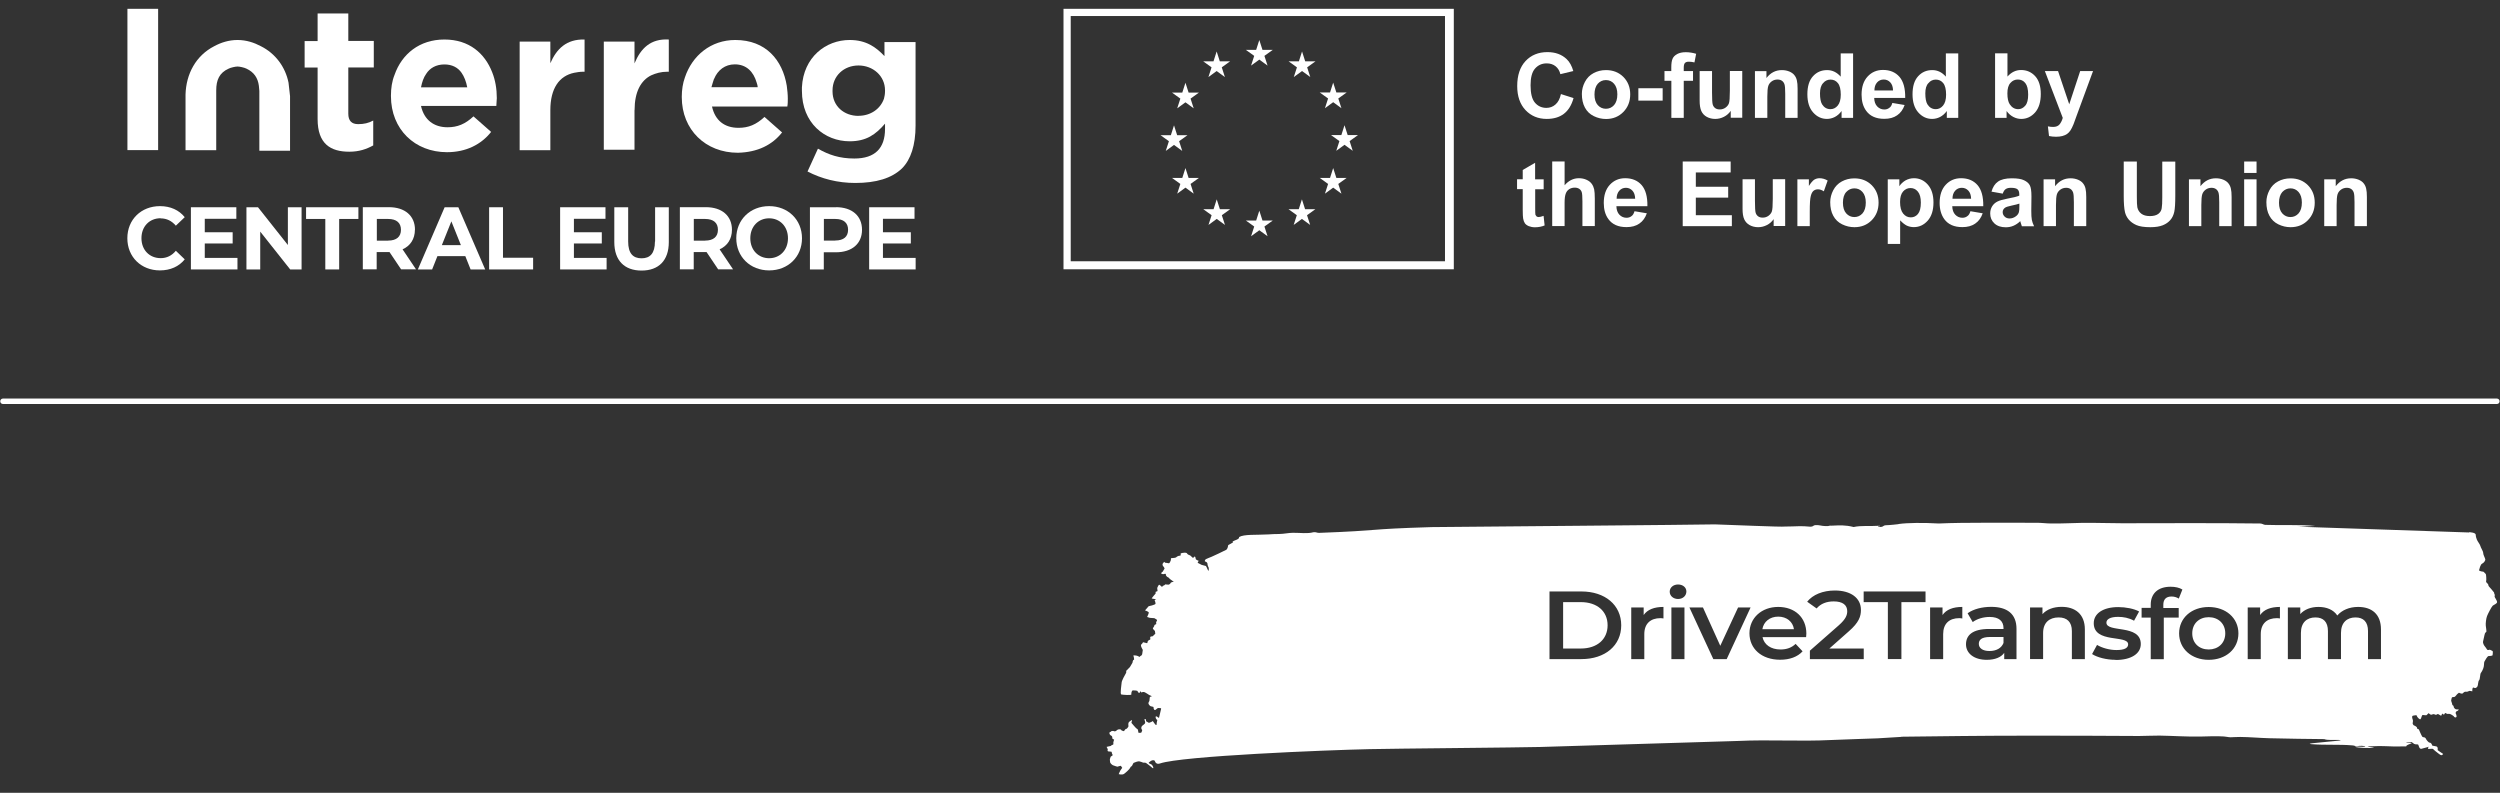 <?xml version="1.0" encoding="UTF-8"?>
<svg id="Ebene_1" data-name="Ebene 1" xmlns="http://www.w3.org/2000/svg" viewBox="0 0 311.94 98.92">
  <rect x="0" y="0" width="311.94" height="98.92" fill="#333333" stroke="none"/>
  <defs>
    <style>
      .cls-1 {
        fill: #fff;
      }
    </style>
  </defs>
  <path class="cls-1" d="M132.7,33.6h48.7V1.1h-48.7v32.5h0ZM133.6,2h46.7v30.6h-46.7V2Z"/>
  <path class="cls-1" d="M311.55,50.41H.37c-.19,0-.34-.15-.34-.34s.15-.34.34-.34h311.18c.19,0,.34.15.34.34s-.15.34-.34.34Z"/>
  <g>
    <path class="cls-1" d="M104.31,25.86h-3.25v7.76h1.73v-2.14h1.51c2,0,3.26-1.07,3.26-2.81s-1.25-2.82-3.26-2.82h0l.01.01ZM104.22,30.02h-1.42v-2.7h1.42c1.06,0,1.6.5,1.6,1.35s-.54,1.34-1.6,1.34h0v.01Z"/>
    <polygon class="cls-1" points="25.55 30.38 29.03 30.38 29.03 28.98 25.55 28.98 25.55 27.3 29.49 27.3 29.49 25.86 23.82 25.86 23.82 33.62 29.63 33.62 29.63 32.18 25.55 32.18 25.55 30.38"/>
    <path class="cls-1" d="M20.05,27.25c.75,0,1.38.31,1.89.91l1.11-1.06c-.71-.89-1.79-1.38-3.09-1.38-2.34,0-4.07,1.67-4.07,4.01,0,2.34,1.73,4.01,4.06,4.01,1.31,0,2.39-.49,3.1-1.38l-1.11-1.07c-.5.61-1.14.92-1.89.92-1.4,0-2.4-1.02-2.4-2.49s1-2.49,2.4-2.49v.02Z"/>
    <polygon class="cls-1" points="110.17 30.38 113.65 30.38 113.65 28.98 110.17 28.98 110.17 27.3 114.11 27.3 114.11 25.86 108.45 25.86 108.45 33.62 114.25 33.62 114.25 32.18 110.17 32.18 110.17 30.38"/>
    <polygon class="cls-1" points="35.92 30.57 32.19 25.86 30.75 25.86 30.75 33.62 32.47 33.62 32.47 28.9 36.21 33.62 37.63 33.62 37.63 25.86 35.92 25.86 35.92 30.57"/>
    <path class="cls-1" d="M95.97,25.72c-2.37,0-4.1,1.71-4.1,4.01s1.73,4.01,4.1,4.01,4.1-1.7,4.1-4.01-1.74-4.01-4.1-4.01ZM95.97,32.22c-1.34,0-2.35-1.01-2.35-2.49s1.01-2.49,2.35-2.49,2.35,1.01,2.35,2.49-1.01,2.49-2.35,2.49Z"/>
    <path class="cls-1" d="M55.48,25.86l-3.34,7.76h1.78l.66-1.66h3.48l.66,1.66h1.82l-3.35-7.76-1.71-0ZM55.13,30.59l1.19-2.97,1.19,2.97h-2.38Z"/>
    <polygon class="cls-1" points="62.76 25.86 61.03 25.86 61.03 33.62 66.52 33.62 66.52 32.16 62.76 32.16 62.76 25.86"/>
    <path class="cls-1" d="M81.72,30.14c0,1.48-.61,2.09-1.67,2.09s-1.67-.61-1.67-2.09v-4.28h-1.73v4.35c0,2.29,1.26,3.55,3.4,3.55s3.4-1.26,3.4-3.55v-4.35h-1.71v4.28h-.02Z"/>
    <polygon class="cls-1" points="71.61 30.38 75.09 30.38 75.09 28.98 71.61 28.98 71.61 27.3 75.55 27.3 75.55 25.86 69.89 25.86 69.89 33.62 75.69 33.62 75.69 32.18 71.61 32.18 71.61 30.38"/>
    <polygon class="cls-1" points="38.19 27.32 40.59 27.32 40.59 33.62 42.32 33.62 42.32 27.32 44.72 27.32 44.72 25.86 38.19 25.86 38.19 27.32"/>
    <path class="cls-1" d="M91.33,28.67c0-1.74-1.25-2.82-3.26-2.82h-3.24v7.76h1.73v-2.16h1.6l1.45,2.16h1.86l-1.68-2.5c.97-.43,1.54-1.29,1.54-2.45h0v.01ZM87.98,30.03h-1.41v-2.71h1.41c1.06,0,1.6.5,1.6,1.35s-.54,1.35-1.6,1.35h0v.01Z"/>
    <path class="cls-1" d="M51.78,28.67c0-1.74-1.25-2.82-3.26-2.82h-3.25v7.76h1.73v-2.16h1.6l1.45,2.16h1.86l-1.68-2.5c.97-.43,1.54-1.29,1.54-2.45h0l.01.01ZM48.43,30.03h-1.41v-2.71h1.41c1.06,0,1.6.5,1.6,1.35s-.54,1.35-1.6,1.35h0v.01Z"/>
  </g>
  <path class="cls-1" d="M97.59,16.53l-2.2-1.94c-1.04.97-2.01,1.36-3.24,1.36-1.75,0-2.92-.91-3.31-2.66h9.4c.06-.32.06-.71.06-.97,0-.52-.06-1.1-.13-1.62-.52-3.18-2.59-5.71-6.42-5.71-3.05,0-5.38,1.94-6.29,4.67-.26.71-.39,1.56-.39,2.4v.06c0,4.08,2.98,6.94,7,6.94,2.46-.06,4.28-.97,5.51-2.53h0l.01 0ZM89.1,9.85c.45-1.1,1.36-1.82,2.59-1.82,1.43,0,2.33.91,2.72,2.27.06.19.13.39.13.58h-5.77c.13-.39.19-.71.32-1.04h.01v.01Z"/>
  <path class="cls-1" d="M68.67,7.91v-2.72h-3.83v13.55h3.83v-4.99c0-2.72,1.1-4.28,2.98-4.67.32-.06.71-.13,1.1-.13h.19v-4.02c-2.27-.06-3.5,1.17-4.28,2.98h.01Z"/>
  <path class="cls-1" d="M110.36,5.25v1.75c-1.04-1.1-2.27-2.01-4.34-2.01-2.98,0-5.77,2.14-5.96,5.9v.45c0,4.02,2.85,6.29,5.96,6.29,2.07,0,3.24-.84,4.41-2.2v.65c0,2.4-1.23,3.7-3.83,3.7-1.82,0-3.18-.45-4.54-1.23l-1.3,2.85c1.75.91,3.76,1.43,5.96,1.43,2.59,0,4.54-.58,5.83-1.82,1.1-1.1,1.69-2.92,1.69-5.32V5.25h-3.89.01ZM107.12,14.46c-1.82,0-3.24-1.23-3.24-3.05v-.13c0-1.82,1.43-3.11,3.24-3.11s3.31,1.3,3.31,3.11v.06c0,.39-.06.71-.13.97-.45,1.3-1.69,2.14-3.18,2.14h0v.01Z"/>
  <polygon class="cls-1" points="19.73 12.32 19.73 1.1 15.9 1.1 15.9 13.03 15.9 18.73 19.73 18.73 19.73 12.32"/>
  <path class="cls-1" d="M46.57,18.15v-3.11c-.58.32-1.17.45-1.88.45-.84,0-1.23-.45-1.23-1.3v-5.77h3.18v-3.31h-3.18V1.68h-3.83v3.44h-1.62v3.31h1.62v6.42c0,3.11,1.62,4.08,3.95,4.08,1.23,0,2.14-.32,2.98-.78h.01Z"/>
  <path class="cls-1" d="M55.77,18.99c2.4,0,4.28-.97,5.51-2.53l-2.2-1.94c-1.04.97-2.01,1.36-3.24,1.36-1.69,0-2.92-.91-3.31-2.66h9.4c0-.32.06-.71.06-.97,0-1.17-.19-2.27-.58-3.24-.91-2.33-2.85-4.08-5.96-4.08s-5.32,1.82-6.22,4.41c-.32.78-.45,1.69-.45,2.59v.06c0,4.15,2.98,7,7,7h0l-.01 0ZM55.45,8.04c.97,0,1.69.39,2.14,1.04.32.45.58,1.1.71,1.82h-5.77c.13-.65.32-1.23.65-1.69.45-.71,1.23-1.17,2.27-1.17Z"/>
  <path class="cls-1" d="M79.18,13.74c0-2.27.78-3.7,2.07-4.34.58-.26,1.23-.45,2.01-.45h.19v-4.02c-2.27-.13-3.5,1.1-4.28,2.98v-2.72h-3.83v13.49h3.83v-4.93h0l.01-.01Z"/>
  <path class="cls-1" d="M36,10.31c-.39-1.94-1.62-3.63-3.44-4.54-.84-.45-1.82-.78-2.92-.78s-2.07.32-2.92.78c-2.27,1.17-3.5,3.44-3.57,6.03v6.94h3.83v-7.46h0c0-1.3.39-2.2,1.56-2.72.26-.13.84-.26,1.1-.26s.84.13,1.1.26c.97.45,1.43,1.17,1.56,2.14,0,.19.06.45.06.65v7.46h3.83v-6.81c-.06-.58-.13-1.17-.19-1.69Z"/>
  <g>
    <path class="cls-1" d="M275.59,77.01c-1.17,0-2.05.78-2.05,2.02s.88,2.01,2.05,2.01,2.07-.78,2.07-2.01-.88-2.02-2.07-2.02"/>
    <path class="cls-1" d="M297.1,82.24h-1.63v-3.5c0-1.14-.57-1.7-1.56-1.7-1.07,0-1.81.65-1.81,1.93v3.27h-1.63v-3.5c0-1.14-.57-1.7-1.56-1.7-1.08,0-1.81.65-1.81,1.93v3.27h-1.63v-6.44h1.55v.82c.52-.58,1.33-.89,2.28-.89,1.01,0,1.86.35,2.34,1.07.56-.66,1.49-1.07,2.6-1.07,1.68,0,2.85.88,2.85,2.82v3.69h.01ZM284.49,77.17c-.14-.02-.26-.04-.38-.04-1.24,0-2.02.68-2.02,1.99v3.12h-1.63v-6.44h1.55v.94c.47-.68,1.31-1.01,2.47-1.01v1.44h.01ZM275.59,82.33c-2.13,0-3.69-1.37-3.69-3.3s1.56-3.29,3.69-3.29,3.71,1.36,3.71,3.29-1.55,3.3-3.71,3.3M271.85,75.85v1.21h-1.86v5.19h-1.63v-5.19h-1.14v-1.21h1.14v-.41c0-1.35.87-2.23,2.48-2.23.56,0,1.1.11,1.47.35l-.45,1.13c-.25-.16-.56-.26-.9-.26-.68,0-1.03.35-1.03,1.04v.39h1.91l.01-.01ZM263.98,82.33c-1.16,0-2.31-.31-2.94-.72l.62-1.14c.61.37,1.55.64,2.42.64,1.03,0,1.46-.27,1.46-.71,0-1.23-4.29-.07-4.29-2.64,0-1.22,1.18-2.01,3.06-2.01.92,0,1.98.2,2.6.55l-.63,1.15c-.66-.36-1.33-.48-1.99-.48-.99,0-1.46.3-1.46.72,0,1.3,4.29.15,4.29,2.67,0,1.21-1.2,1.99-3.15,1.99M260.15,82.24h-1.63v-3.5c0-1.14-.61-1.7-1.65-1.7-1.16,0-1.94.65-1.94,1.94v3.26h-1.63v-6.44h1.55v.83c.53-.59,1.38-.91,2.39-.91,1.66,0,2.9.88,2.9,2.82v3.69l.01.01ZM251.61,82.24h-1.53v-.78c-.39.55-1.14.87-2.18.87-1.59,0-2.59-.81-2.59-1.93s.78-1.92,2.89-1.92h1.79v-.1c0-.88-.57-1.4-1.73-1.4-.78,0-1.59.24-2.11.64l-.64-1.1c.74-.53,1.82-.8,2.94-.8,2,0,3.16.88,3.16,2.74v3.78h-0ZM244.85,77.17c-.14-.02-.26-.04-.38-.04-1.24,0-2.01.68-2.01,1.99v3.12h-1.63v-6.44h1.55v.94c.47-.68,1.31-1.01,2.47-1.01v1.44ZM240.27,75.13h-3.02v7.11h-1.69v-7.11h-3.02v-1.33h7.72v1.33h.01ZM232.54,82.24h-6.71v-1.05l3.62-3.18c.88-.78,1.04-1.28,1.04-1.75,0-.77-.57-1.22-1.69-1.22-.88,0-1.62.28-2.13.88l-1.18-.84c.7-.88,1.96-1.4,3.46-1.4,1.98,0,3.25.93,3.25,2.42,0,.82-.25,1.57-1.51,2.67l-2.43,2.15h4.29v1.33l-.01-.01ZM225.37,79.5h-5.45c.2.94,1.04,1.54,2.25,1.54.78,0,1.39-.23,1.88-.7l.87.93c-.63.69-1.6,1.05-2.8,1.05-2.33,0-3.83-1.39-3.83-3.3s1.52-3.29,3.59-3.29,3.51,1.31,3.51,3.33c0,.12-.01.3-.03.45M215.46,82.24h-1.68l-2.98-6.44h1.69l2.16,4.78,2.22-4.78h1.56l-2.98,6.44h.01ZM209.38,74.74c-.6,0-1.04-.4-1.04-.91s.44-.9,1.04-.9,1.04.37,1.04.87c0,.53-.43.94-1.04.94M210.18,82.24h-1.63v-6.44h1.63v6.44ZM207.57,77.17c-.14-.02-.26-.04-.38-.04-1.24,0-2.02.68-2.02,1.99v3.12h-1.63v-6.44h1.55v.94c.47-.68,1.31-1.01,2.47-1.01v1.44h.01ZM197.32,82.24h-3.98v-8.44h3.98c2.95,0,4.97,1.69,4.97,4.22s-2.01,4.22-4.97,4.22M311.2,73.93c-.12-.17-.49-.59-.61-.72-.12-.13-.08-.15-.12-.28s-.31-.24-.26-.41c.05-.17,0-.83-.04-.89s-.29-.29-.29-.29c0,0-.6-.06-.55-.21.05-.15.16-.7.38-.8.22-.1.43-.39.39-.56-.04-.17-.27-.58-.26-.79,0-.21-.33-.69-.35-.86-.03-.17-.38-.61-.44-.8s-.13-.32-.14-.6-.75-.31-.75-.31l.03.03s-.03-.03-.06-.05c0,0-.01,0-.02-.01l-.02.06-21.3-.72c.92-.04,1.78-.08,2.09-.09-1.8-.19-4.04-.06-6.25-.14-.26-.04-.3-.15-.61-.17-5.54-.07-11.44-.04-17.2-.03-1.66,0-3.33-.07-4.99-.05-1.29.02-2.63.1-3.87.08-.66,0-1.26-.1-1.93-.09-4.22.02-8.75-.06-12.11.09-1.96-.11-3.92-.09-4.98.06-.02,0-.11.04-.13.03,0,0-1,.12-1.54.13-.37.04-.22.27-.92.2-.12-.12.33-.02.2-.14-1.22.08-2.32-.05-3.26.16-1.07-.27-1.72-.21-2.75-.17-.28.02.05-.02-.22,0-.21.06-.19.06-.59.05-.5-.01-.64-.14-1.22-.12-.3.03-.23.2-.61.2-1.12-.13-1.94-.02-3.15-.02-.36.08-6.97-.22-8.77-.27-1.47.05-32.89.31-35.34.34-8.55.26-5.84.41-14.05.72-.32,0-.29-.11-.71-.08-.74.21-1.64.06-2.55.07-.53,0-1.1.14-1.73.15-.65,0-.8.02-1.32.05-1.58.09-3.05-.04-3.67.33.06.31-.58.37-.82.58.03.03.05.05.07.08-.17.09-.61.35-.61.35,0,0-.05.48-.26.59-.2.11-1.71.83-1.79.85-.08.02-.76.32-.76.32,0,0-.22.25-.04.29.19.04.29.22.27.33s.15.45.15.45c0,0,.03.37-.04.37-.06,0-.25-.58-.32-.6-.06-.02-.53-.14-.53-.14l-.5-.26s.18-.27.1-.27c-.08,0-.33-.14-.33-.2s-.05-.31-.13-.31-.2.19-.2.19l-.37-.33s-.33-.1-.37-.22-.23-.12-.33-.12-.53.05-.49.15.02.25-.1.23c-.12-.02-.35.11-.35.11,0,0-.1.13-.28.15-.19.02-.47.05-.47.05l-.02.25s-.14.42-.26.38-.43-.06-.43-.06l-.15-.12-.2.27s.03.29.09.29.17.27.17.27l-.22.38-.24.21s.19.14.29.12c.1-.02.37-.11.33.04s.21.35.27.35.23.21.23.21c0,0,.58.41.48.37s-.39.07-.39.13-.16.21-.28.21-.37-.04-.37-.04l-.16.13s-.26.06-.17.14l-.14.02s-.22-.23-.3-.24c-.08-.02-.25.4-.25.4l.04.39-.24.1v.21s-.48.54-.49.59c-.01.06.57.11.57.11l-.21.1s.13.31.12.46c0,.15-.86.32-.86.32l-.45.52s.42.14.46.25c.04.1-.2.57-.2.57l.34.11s.33.02.56.04c.15.09.33.18.34.24,0,.1-.14.25-.12.31s.05.25-.06.23c-.1-.02-.18.15-.18.21s-.2.25-.16.33.25.27.25.27l.05.35-.33.32s-.31,0-.31.13.07.29-.06.31c-.12.02-.24.17-.24.17,0,0-.04.27-.1.25-.06-.02-.49-.12-.49-.12l-.12.19s-.16.08-.14.25.23.52.23.52l-.08.54s-.08.19-.16.19-.14.19-.2.13c-.06-.06-.27-.14-.39-.16-.12-.02-.35-.02-.35-.02,0,0,.17.58.05.56-.12-.02-.16.36-.16.36l-.32.54-.47.48s.06.17-.04.31-.52.94-.52,1.13c0,.19-.23,1.46-.04,1.5.18.04,1.28.13,1.25-.01-.02-.14.03-.5.2-.5.16,0,.57.01.58.1,0,.08.15.23.21.23s.08-.23.14-.21.1.14.1.14c0,0,.22-.08.35-.06.12.02.64.37.64.37l.35.16s-.27.06-.27.13c0,.06-.05.46-.05.46,0,0-.14.21-.12.31s.17.31.29.35.37.06.35.12c-.02.06.03.35.17.35s.26-.25.43-.25c.15,0,.31-.01.35.07-.1.39-.18.78-.27,1.16-.04-.01-.07-.03-.09-.04-.17-.14-.35-.25-.33-.02s.21.33.21.33l-.08.38s.04.29-.1.23-.38-.56-.42-.47c-.04.08-.45.21-.45.21l-.35-.2-.03-.27-.2.04s.15.27.11.44c-.04.17-.32.27-.42.42-.1.15-.06.37.03.43.08.06-.1.37-.1.37,0,0-.35.05-.35-.02s-.07-.37-.07-.37c0,0-.11-.12-.17-.14s-.63-.7-.63-.7c0,0,.12-.42.02-.35-.1.06-.22.17-.31.23-.08.06-.1.27-.1.27l.02.29s-.16.31-.28.31-.28.29-.28.29c0,0-.33-.06-.35-.16-.02-.1-.37-.1-.47-.01-.1.08-.26.25-.41.17-.15-.08-.43,0-.43.07,0,.06-.16,0-.16.15s.11.29.21.33.17.14.15.29.23.2.23.2l-.1.35s.05.33-.08.31c-.12-.02-.2.15-.27.15-.06,0-.49.11-.49.11l.15.29s-.1.23.06.27c.17.04.45,0,.43.1s.13.37.13.37l-.1.08-.16.11-.1.31s0,.29.03.39c.02.1.19.29.35.37.17.08.56.18.56.18,0,0,.43-.15.45-.09.02.06.15.23.15.23,0,0-.16.23-.22.31-.06.08-.22.48-.22.48,0,0,.43.12.66-.03.22-.15.69-.59.75-.73.06-.15.1-.17.2-.23.1-.06.16-.35.26-.42.1-.06.55-.21.68-.19.12.02.41.12.49.16s.25-.04.39.06c.15.1.58.43.66.51s.23.21.23.08-.17-.37-.17-.37l-.17-.1s-.33-.1-.21-.2c.12-.11.34-.29.53-.28.06,0,.12.02.18.05.12.34.33.47.66.36,2.71-.94,20.71-1.67,26.14-1.79,2.89-.07,18.81-.2,21.31-.27,1.92-.05,24.36-.74,24.66-.75,4-.19,7.7.08,11.67-.12,1.37-.07,5.3-.18,5.8-.21.85-.05,1.89-.12,2.94-.18v-.02c4.97-.06,10.08-.13,15.4-.13,4.8,0,9.45,0,14.25.04.84,0,1.71-.06,2.55-.05,1.74.03,3.43.15,5.09.12,1.18-.03,1.96-.07,2.95-.01.26.01.51.09.82.1.4,0,.8-.05,1.22-.04,1.2.01,2.43.13,3.66.16,2.41.06,4.67.09,6.82.11.4.16,1.06.08,1.73.1,1.86.06-4.75.42-3.33.53,1.76.14,3.45.01,5.09.15.27.01.31.1.61.1.23-.06,1.04-.08,1.02.07-.54.04-1.01-.07-1.32,0,.39.15,1.89.22,2.44.1-.22-.06-.71-.03-.81-.14,2.6-.13,1.97.06,4.8,0,.03-.21.48-.27.71-.42-.14-.07-.71.01-.71-.1.26,0,.48,0,.69-.02.13.11.25.2.33.24.21.09.43,0,.49.1.06.09.11.54.38.5.26-.05,1.09-.32.94-.24s-.16.27,0,.26c.15,0,.48-.07.54.02s.58.49.58.49c0,0,.35.29.44.27.09-.02.29-.14.18-.19-.11-.05-.65-.45-.65-.45,0,0,.08-.38-.13-.45s-.56-.06-.57-.17c0-.11-.14-.32-.29-.31-.15,0-.41-.35-.45-.44-.11-.3-.36-.2-.44-.27-.08-.07-.22-.39-.28-.52s-.17-.43-.22-.45c-.06-.02-.19-.01-.19-.16s-.33-.29-.33-.29c-.17-.03-.22-.28-.22-.28,0,0,.08-.3.02-.45-.06-.15-.17-.48.05-.51s.44-.11.45.02.36.52.47.42c.11-.1.13-.52.28-.52s.41.06.47.02c.05-.04.25-.25.25-.25,0,0,.29.24.34.2s.3-.08.3-.08c0,0,.19.05.26.09.08.03.18-.14.31-.09s.38.27.38.18.16-.25.16-.25l.17.16s.12-.31.25-.2.26.09.43.08c.17,0,.54.29.54.29,0,0,.1.22.29.14.18-.08-.06-.53-.06-.53,0,0,.05-.23.14-.23.09,0,.35-.22.21-.23-.13-.02-.3.05-.43-.08-.14-.13-.18-.26-.16-.32s-.17-.09-.18-.22c0-.13-.15-.43-.13-.5.02-.08.06-.38.13-.4.07-.02.13-.02.26-.03s.34-.37.43-.41.11-.15.2-.1c.1.05.34.16.45.04.11-.12.23-.22.4-.18.17.03.33-.1.41-.11s.36.06.36.06c0,0-.04-.59.19-.46s.39-.05.46-.18c.07-.13.07-.64.19-.74.13-.1.12-.78.22-.91.11-.14.3-.48.36-.77.06-.28.02-.51.09-.66s.38-.65.48-.68c.09-.02.54,0,.54-.13s.08-.44-.02-.51c-.1-.07-.34-.16-.34-.16,0,0-.24.12-.34-.03s-.2-.31-.3-.42c-.1-.11-.24-.43-.19-.58s.17-.84.24-1.01c.07-.17.18-.1.18-.27s-.05-.39-.08-.68c-.03-.28.04-.91.16-1.21.12-.31.57-1.17.71-1.29.15-.12.55-.26.54-.45,0-.19-.3-.58-.31-.67,0-.09.07-.23-.05-.4"/>
    <path class="cls-1" d="M221.88,76.94c-1.05,0-1.82.63-1.98,1.57h3.94c-.13-.93-.9-1.57-1.96-1.57"/>
    <path class="cls-1" d="M246.91,80.34c0,.54.49.89,1.33.89s1.48-.34,1.75-1v-.75h-1.68c-1.11,0-1.4.39-1.4.86"/>
    <path class="cls-1" d="M197.25,75.13h-2.21v5.79h2.21c2.03,0,3.34-1.15,3.34-2.9s-1.31-2.89-3.34-2.89"/>
  </g>
  <g>
    <path class="cls-1" d="M194.766,11.737l1.575.499c-.239.877-.648,1.536-1.206,1.964s-1.276.638-2.144.638c-1.067,0-1.954-.369-2.642-1.097-.688-.728-1.037-1.735-1.037-3.001,0-1.336.349-2.383,1.037-3.121.688-.738,1.605-1.117,2.732-1.117.987,0,1.785.289,2.403.877.369.349.638.838.828,1.486l-1.615.389c-.1-.419-.299-.748-.598-.987-.299-.239-.668-.359-1.107-.359-.598,0-1.077.219-1.456.648-.379.429-.558,1.127-.558,2.084,0,1.017.179,1.745.548,2.174.369.429.848.648,1.426.648.429,0,.808-.14,1.117-.409.339-.289.568-.718.698-1.316Z"/>
    <path class="cls-1" d="M198.954,11.787c0,.578.14,1.027.409,1.326.279.309.618.459,1.017.459.399,0,.738-.15,1.017-.459.269-.309.409-.758.409-1.346,0-.568-.14-1.007-.409-1.316-.269-.309-.608-.459-1.017-.459-.399,0-.738.15-1.017.459-.269.309-.409.758-.409,1.336ZM197.379,11.708c0-.509.13-1.007.379-1.486.249-.479.608-.848,1.077-1.097s.977-.379,1.555-.379c.877,0,1.605.289,2.174.858.568.578.848,1.296.848,2.174,0,.887-.289,1.615-.858,2.194-.568.578-1.286.877-2.154.877-.538,0-1.047-.12-1.536-.359-.489-.239-.858-.598-1.107-1.067-.259-.479-.379-1.047-.379-1.715Z"/>
    <path class="cls-1" d="M207.459,11.01h-3.031v1.545h3.031v-1.545Z"/>
    <path class="cls-1" d="M207.679,8.866h.858v-.439c0-.489.05-.858.16-1.097.1-.239.299-.439.578-.588.279-.15.638-.229,1.067-.229.439,0,.867.07,1.296.199l-.209,1.077c-.249-.06-.479-.09-.708-.09-.219,0-.379.05-.479.16-.1.1-.15.309-.15.598v.409h1.157v1.216h-1.157v4.627h-1.546v-4.627h-.858v-1.216h-.01Z"/>
    <path class="cls-1" d="M215.954,14.709v-.877c-.209.309-.489.558-.838.738-.349.179-.708.269-1.097.269s-.748-.09-1.057-.259-.538-.419-.678-.728c-.14-.309-.209-.738-.209-1.296v-3.689h1.546v2.682c0,.818.03,1.326.09,1.506.06.189.16.329.309.439s.339.16.568.16c.259,0,.499-.07.708-.219.209-.15.349-.329.429-.538.08-.209.12-.738.12-1.575v-2.463h1.546v5.833h-1.436v.02Z"/>
    <path class="cls-1" d="M224.3,14.709h-1.546v-2.981c0-.628-.03-1.037-.1-1.226-.07-.189-.17-.329-.319-.429-.15-.1-.329-.15-.538-.15-.269,0-.509.07-.718.219-.209.15-.359.339-.439.578-.08.239-.12.688-.12,1.346v2.642h-1.546v-5.833h1.436v.858c.509-.658,1.147-.987,1.924-.987.339,0,.648.06.937.179.279.12.499.279.638.469.15.189.249.409.299.648.06.239.09.588.09,1.037v3.629Z"/>
    <path class="cls-1" d="M227.092,11.658c0,.618.09,1.077.259,1.356.249.399.598.608,1.047.608.359,0,.658-.15.907-.449.249-.299.379-.758.379-1.356,0-.668-.12-1.157-.359-1.446-.239-.299-.548-.439-.927-.439-.369,0-.678.15-.917.439-.259.269-.389.708-.389,1.286ZM231.22,14.709h-1.436v-.858c-.239.329-.518.578-.848.748-.319.16-.648.239-.977.239-.668,0-1.246-.269-1.725-.808s-.718-1.296-.718-2.263c0-.987.229-1.745.698-2.253.469-.518,1.057-.768,1.765-.768.648,0,1.216.269,1.695.818v-2.902h1.546v8.047Z"/>
    <path class="cls-1" d="M236.206,11.289c-.01-.449-.13-.788-.349-1.017-.219-.229-.489-.349-.808-.349-.339,0-.618.12-.838.369-.219.249-.329.578-.329.997h2.323ZM236.116,12.844l1.536.259c-.199.568-.509.997-.937,1.286-.429.299-.957.439-1.605.439-1.017,0-1.765-.329-2.253-.997-.389-.528-.578-1.206-.578-2.014,0-.967.249-1.725.758-2.273.509-.548,1.147-.818,1.914-.818.867,0,1.555.289,2.054.858.499.578.738,1.456.718,2.632h-3.869c.01.459.14.818.379,1.067.239.249.538.379.887.379.239,0,.449-.07.608-.199.189-.11.309-.319.389-.618Z"/>
    <path class="cls-1" d="M240.234,11.658c0,.618.09,1.077.259,1.356.249.399.598.608,1.047.608.359,0,.658-.15.907-.449.249-.299.379-.758.379-1.356,0-.668-.12-1.157-.359-1.446-.239-.299-.548-.439-.927-.439-.369,0-.678.15-.917.439-.269.269-.389.708-.389,1.286ZM244.352,14.709h-1.436v-.858c-.239.329-.518.578-.848.748-.319.16-.648.239-.987.239-.668,0-1.246-.269-1.725-.808-.479-.538-.718-1.296-.718-2.263,0-.987.229-1.745.698-2.253.469-.518,1.057-.768,1.765-.768.648,0,1.216.269,1.695.818v-2.902h1.546v8.047h.01Z"/>
    <path class="cls-1" d="M250.474,11.658c0,.608.1,1.057.289,1.346.269.409.618.618,1.067.618.339,0,.628-.15.877-.439s.359-.748.359-1.376c0-.668-.12-1.147-.359-1.446-.239-.299-.548-.439-.927-.439-.369,0-.678.14-.927.429-.259.279-.379.718-.379,1.306ZM248.938,14.709V6.652h1.545v2.902c.479-.538,1.037-.818,1.695-.818.708,0,1.296.259,1.765.768.469.518.698,1.256.698,2.224,0,.997-.239,1.765-.708,2.303-.479.538-1.057.808-1.735.808-.329,0-.658-.08-.987-.249-.319-.17-.598-.409-.838-.738v.858h-1.436Z"/>
    <path class="cls-1" d="M255.15,8.866h1.645l1.396,4.148,1.366-4.148h1.605l-2.064,5.614-.369,1.017c-.14.339-.269.598-.389.778s-.259.329-.419.439c-.16.11-.359.199-.588.259-.229.06-.499.09-.788.09-.299,0-.588-.03-.877-.09l-.14-1.206c.239.05.459.07.658.07.359,0,.628-.11.798-.319s.309-.479.399-.808l-2.234-5.843Z"/>
    <path class="cls-1" d="M192.612,22.377v1.236h-1.057v2.353c0,.479.01.758.03.838l.14.199c.07.05.16.08.259.08.14,0,.349-.05.618-.15l.13,1.197c-.359.15-.768.229-1.216.229-.279,0-.528-.05-.758-.14-.219-.09-.389-.219-.489-.359-.1-.15-.179-.349-.219-.598-.03-.179-.05-.538-.05-1.087v-2.573h-.708v-1.236h.708v-1.157l1.545-.897v2.064h1.067Z"/>
    <path class="cls-1" d="M195.225,20.153v2.961c.499-.578,1.097-.877,1.785-.877.359,0,.678.07.957.199.289.13.499.299.648.509.15.209.239.429.299.678.05.249.08.638.08,1.157v3.43h-1.545v-3.081c0-.608-.03-.997-.09-1.167-.06-.17-.16-.299-.309-.399-.15-.1-.339-.15-.558-.15-.259,0-.489.06-.688.189-.199.13-.349.309-.439.568-.09.249-.14.618-.14,1.117v2.921h-1.545v-8.057h1.545Z"/>
    <path class="cls-1" d="M204.029,24.799c-.01-.449-.13-.788-.349-1.017-.219-.229-.489-.349-.798-.349-.339,0-.618.12-.838.369-.219.249-.329.578-.329.997h2.313ZM203.949,26.355l1.536.259c-.199.568-.509.997-.937,1.286-.429.299-.957.439-1.605.439-1.017,0-1.765-.329-2.253-.997-.389-.528-.578-1.206-.578-2.014,0-.967.249-1.725.758-2.273s1.147-.818,1.914-.818c.867,0,1.555.289,2.054.858.499.578.738,1.456.718,2.632h-3.869c.01.459.14.818.379,1.067.239.249.538.379.887.379.239,0,.449-.07.608-.2.179-.11.299-.319.389-.618Z"/>
    <path class="cls-1" d="M209.962,28.219v-8.067h5.983v1.366h-4.347v1.785h4.038v1.356h-4.038v2.194h4.497v1.366h-6.132Z"/>
    <path class="cls-1" d="M221.309,28.219v-.877c-.209.309-.489.558-.838.738-.349.179-.708.269-1.097.269s-.748-.09-1.057-.259-.538-.419-.678-.728-.209-.738-.209-1.296v-3.699h1.546v2.682c0,.818.03,1.326.09,1.506.06.189.16.329.309.439.15.11.339.16.568.16.259,0,.499-.07.708-.219.209-.15.349-.329.429-.538.08-.219.12-.738.12-1.575v-2.463h1.546v5.843h-1.436v.02Z"/>
    <path class="cls-1" d="M225.816,28.219h-1.546v-5.843h1.436v.828c.249-.389.469-.648.658-.778.199-.12.419-.189.668-.189.349,0,.688.1,1.017.289l-.479,1.346c-.259-.17-.499-.249-.728-.249-.219,0-.399.06-.548.179s-.269.329-.349.648c-.09.309-.13.967-.13,1.954v1.815Z"/>
    <path class="cls-1" d="M229.954,25.298c0,.578.14,1.027.409,1.326.279.309.618.459,1.017.459.399,0,.738-.15,1.017-.459.269-.309.409-.758.409-1.346,0-.568-.14-1.007-.409-1.316-.269-.309-.608-.459-1.017-.459-.399,0-.738.16-1.017.459-.279.309-.409.758-.409,1.336ZM228.368,25.218c0-.509.13-1.007.379-1.486s.608-.848,1.077-1.097c.469-.249.977-.379,1.555-.379.877,0,1.605.289,2.174.858.568.578.848,1.296.848,2.174,0,.887-.289,1.615-.858,2.194-.568.578-1.286.867-2.154.867-.538,0-1.047-.12-1.536-.359-.489-.239-.858-.598-1.107-1.067-.259-.469-.379-1.037-.379-1.705Z"/>
    <path class="cls-1" d="M237.083,25.198c0,.658.13,1.137.389,1.456.259.319.578.469.947.469.359,0,.658-.14.897-.429.239-.289.359-.758.359-1.416,0-.608-.12-1.067-.369-1.366-.249-.299-.548-.449-.917-.449-.379,0-.688.15-.937.439-.249.289-.369.718-.369,1.296ZM235.557,22.376h1.436v.858c.189-.289.439-.528.758-.718.319-.179.678-.279,1.067-.279.678,0,1.256.269,1.725.798.469.528.708,1.276.708,2.224,0,.977-.239,1.735-.718,2.273-.479.538-1.057.808-1.735.808-.319,0-.618-.07-.877-.189-.259-.13-.538-.349-.828-.658v2.941h-1.546v-8.057h.01Z"/>
    <path class="cls-1" d="M245.947,24.799c-.01-.449-.13-.788-.349-1.017s-.489-.349-.808-.349c-.339,0-.618.12-.838.369s-.329.578-.329.997h2.323ZM245.857,26.355l1.536.259c-.199.568-.509.997-.937,1.286-.429.299-.957.439-1.605.439-1.017,0-1.765-.329-2.253-.997-.379-.528-.578-1.206-.578-2.014,0-.967.249-1.725.758-2.273.509-.548,1.147-.818,1.914-.818.867,0,1.555.289,2.054.858.499.578.738,1.456.718,2.632h-3.869c.01.459.14.818.379,1.067.239.249.538.379.887.379.239,0,.449-.07.608-.199.179-.11.309-.319.389-.618Z"/>
    <path class="cls-1" d="M251.96,25.408c-.199.07-.509.15-.937.239-.429.09-.708.179-.838.269-.199.14-.299.329-.299.548s.08.399.239.558c.16.16.369.239.618.239.279,0,.548-.09.798-.279.189-.14.309-.309.369-.509.04-.13.06-.379.06-.748v-.319h-.01ZM249.896,24.161l-1.406-.249c.16-.568.429-.987.818-1.256s.957-.409,1.715-.409c.688,0,1.206.08,1.536.249.339.16.578.369.708.618.14.249.209.708.209,1.386l-.02,1.805c0,.509.02.887.07,1.137.05.239.14.509.279.788h-1.526c-.04-.1-.09-.259-.15-.459-.02-.09-.04-.15-.05-.179-.259.259-.548.449-.848.578-.299.13-.618.189-.957.189-.598,0-1.077-.16-1.426-.489-.349-.329-.518-.738-.518-1.236,0-.329.08-.628.239-.887.16-.259.379-.459.658-.598.279-.14.688-.259,1.226-.359.728-.13,1.226-.259,1.506-.379v-.15c0-.299-.07-.509-.219-.638-.15-.13-.429-.189-.828-.189-.279,0-.489.05-.648.16-.15.1-.279.289-.369.568Z"/>
    <path class="cls-1" d="M260.315,28.219h-1.545v-2.981c0-.628-.03-1.037-.1-1.226-.07-.189-.17-.329-.319-.429-.15-.1-.329-.15-.538-.15-.269,0-.509.07-.718.219-.209.15-.359.339-.439.578s-.12.688-.12,1.346v2.642h-1.546v-5.843h1.436v.858c.509-.658,1.147-.987,1.924-.987.339,0,.648.06.937.179.279.12.499.279.638.469.15.189.249.409.299.648.06.239.09.588.09,1.037v3.639Z"/>
    <path class="cls-1" d="M265.002,20.153h1.625v4.367c0,.688.02,1.137.06,1.346.07.329.239.598.499.798.259.199.618.299,1.077.299.459,0,.808-.1,1.047-.279.239-.189.379-.419.419-.698.05-.279.07-.728.07-1.366v-4.457h1.625v4.228c0,.967-.04,1.655-.13,2.054s-.249.738-.489,1.007c-.239.279-.548.499-.947.658s-.907.239-1.546.239c-.768,0-1.356-.09-1.755-.269-.399-.179-.708-.409-.947-.688-.229-.279-.379-.578-.459-.897-.11-.459-.16-1.147-.16-2.044v-4.297h.01Z"/>
    <path class="cls-1" d="M278.452,28.219h-1.545v-2.981c0-.628-.03-1.037-.1-1.226-.07-.189-.17-.329-.319-.429-.15-.1-.329-.15-.538-.15-.269,0-.508.07-.718.219-.209.15-.359.339-.439.578-.08.239-.12.688-.12,1.346v2.642h-1.545v-5.843h1.436v.858c.509-.658,1.147-.987,1.924-.987.339,0,.648.06.937.179.279.12.499.279.638.469.15.189.249.409.299.648.06.239.09.588.09,1.037v3.639Z"/>
    <path class="cls-1" d="M280.018,22.376h1.545v5.843h-1.545v-5.843ZM280.018,20.153h1.545v1.426h-1.545v-1.426Z"/>
    <path class="cls-1" d="M284.365,25.298c0,.578.14,1.027.409,1.326.279.309.618.459,1.017.459.399,0,.738-.15,1.017-.459.269-.309.409-.758.409-1.346,0-.568-.14-1.007-.409-1.316s-.608-.459-1.017-.459c-.399,0-.738.16-1.017.459-.269.309-.409.758-.409,1.336ZM282.79,25.218c0-.509.13-1.007.379-1.486s.608-.848,1.077-1.097.977-.379,1.555-.379c.887,0,1.605.289,2.174.858.568.578.848,1.296.848,2.174,0,.887-.289,1.615-.857,2.194s-1.286.867-2.154.867c-.538,0-1.047-.12-1.536-.359-.489-.239-.857-.598-1.107-1.067-.259-.469-.379-1.037-.379-1.705Z"/>
    <path class="cls-1" d="M295.333,28.219h-1.545v-2.981c0-.628-.03-1.037-.1-1.226s-.169-.329-.319-.429c-.15-.1-.329-.15-.538-.15-.269,0-.509.07-.718.219-.209.15-.359.339-.439.578-.08.239-.12.688-.12,1.346v2.642h-1.546v-5.843h1.436v.858c.509-.658,1.147-.987,1.924-.987.339,0,.648.06.937.179.279.12.499.279.638.469.15.189.249.409.299.648.06.239.09.588.09,1.037v3.639Z"/>
  </g>
  <g>
    <polyline class="cls-1" points="156.104 8.185 157.132 7.435 158.16 8.185 157.769 6.971 158.814 6.221 157.526 6.221 157.132 4.993 156.738 6.222 155.451 6.221 156.495 6.971 156.104 8.185"/>
    <polyline class="cls-1" points="150.782 9.615 151.81 8.864 152.838 9.615 152.447 8.401 153.491 7.651 152.203 7.651 151.81 6.421 151.416 7.652 150.129 7.651 151.172 8.401 150.782 9.615"/>
    <polyline class="cls-1" points="147.916 10.324 147.522 11.555 146.235 11.553 147.279 12.304 146.888 13.518 147.916 12.767 148.944 13.518 148.553 12.304 149.597 11.553 148.31 11.553 147.916 10.324"/>
    <polyline class="cls-1" points="146.488 18.082 147.516 18.833 147.125 17.619 148.169 16.869 146.882 16.869 146.488 15.639 146.094 16.871 144.806 16.869 145.851 17.619 145.459 18.833 146.488 18.082"/>
    <polyline class="cls-1" points="148.31 22.2 147.916 20.97 147.522 22.201 146.235 22.2 147.279 22.95 146.888 24.164 147.916 23.412 148.944 24.164 148.553 22.95 149.597 22.2 148.31 22.2"/>
    <polyline class="cls-1" points="152.212 26.101 151.818 24.873 151.424 26.103 150.137 26.101 151.18 26.852 150.79 28.065 151.818 27.315 152.846 28.065 152.455 26.852 153.499 26.101 152.212 26.101"/>
    <polyline class="cls-1" points="157.527 27.515 157.133 26.285 156.739 27.516 155.452 27.515 156.496 28.265 156.105 29.479 157.133 28.729 158.161 29.479 157.77 28.265 158.814 27.515 157.527 27.515"/>
    <polyline class="cls-1" points="162.842 26.101 162.448 24.873 162.054 26.103 160.768 26.101 161.811 26.852 161.42 28.065 162.448 27.315 163.477 28.065 163.085 26.852 164.129 26.101 162.842 26.101"/>
    <polyline class="cls-1" points="166.745 22.2 166.35 20.97 165.955 22.201 164.669 22.2 165.714 22.95 165.322 24.164 166.35 23.412 167.378 24.164 166.986 22.95 168.031 22.2 166.745 22.2"/>
    <polyline class="cls-1" points="169.444 16.854 168.157 16.854 167.762 15.624 167.369 16.855 166.081 16.854 167.126 17.604 166.735 18.818 167.762 18.066 168.791 18.818 168.4 17.604 169.444 16.854"/>
    <polyline class="cls-1" points="165.321 13.502 166.35 12.751 167.378 13.502 166.986 12.288 168.031 11.539 166.744 11.539 166.35 10.309 165.955 11.54 164.669 11.539 165.713 12.288 165.321 13.502"/>
    <polyline class="cls-1" points="162.463 6.422 162.07 7.653 160.782 7.651 161.826 8.403 161.435 9.616 162.465 8.864 163.492 9.616 163.101 8.403 164.145 7.651 162.857 7.651 162.463 6.422"/>
  </g>
</svg>
